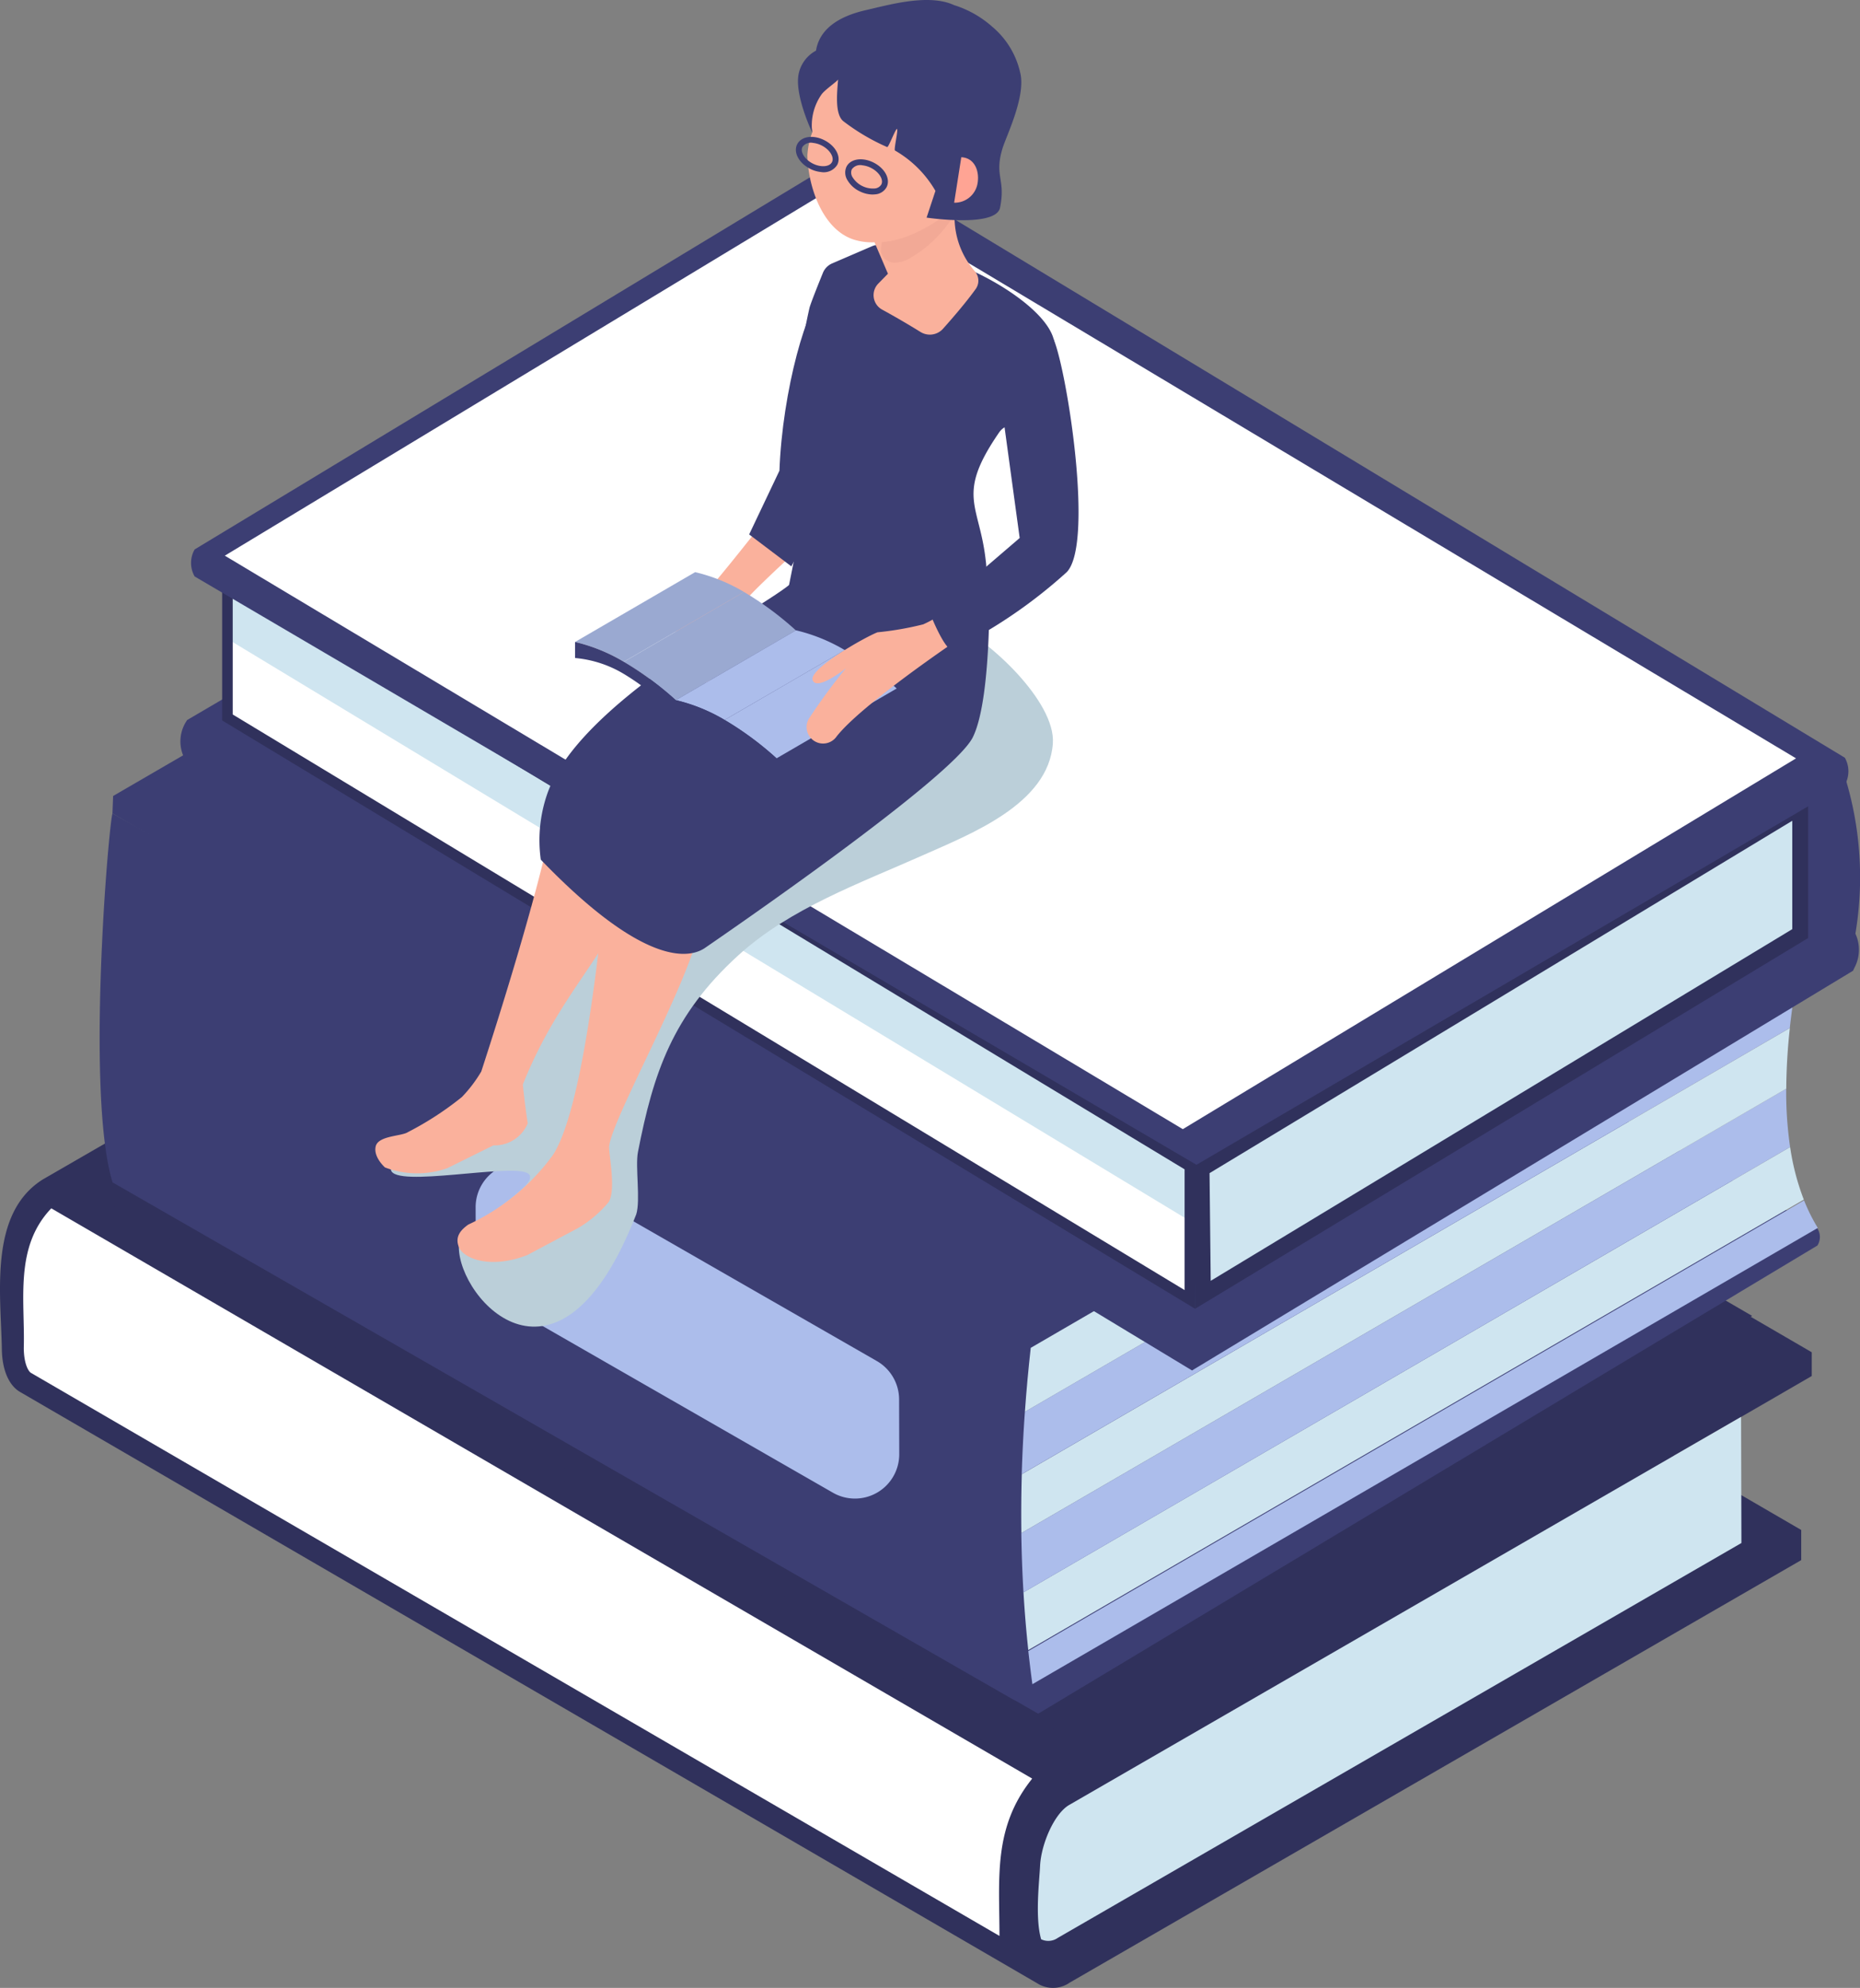 <svg xmlns="http://www.w3.org/2000/svg" width="136.72" height="146.066"><rect width="100%" height="100%" fill="#808080" stroke="none"/><defs><clipPath id="a"><path fill="none" d="M0 0h136.72v146.066H0z" data-name="長方形 23264"/></clipPath><clipPath id="b"><path fill="none" d="M0 0h48.693v52.327H0z" data-name="長方形 23260"/></clipPath><clipPath id="c"><path fill="none" d="M0 3.344a1.707 1.707 0 0 0 1.706-1.343c.193-.906-.162-1.956-1.181-2Z" data-name="パス 41934"/></clipPath><linearGradient id="d" x1="-19.006" x2="-18.803" y1="61.02" y2="61.02" gradientUnits="objectBoundingBox"><stop offset="0" stop-color="#ed8f71"/><stop offset="1" stop-color="#ffa494"/></linearGradient></defs><g clip-path="url(#a)" data-name="グループ 44102"><g data-name="グループ 44097"><g clip-path="url(#a)" data-name="グループ 44096"><path fill="#30315c" d="m132.4 112.418-9.374-5.448 4.956-2.861 1.091-.63 4.1-2.373v-1.747L57.614 55.448l-.2-.118L3.17 86.647C-.811 89.118.053 94.986.134 99.038c.005 1.619.526 2.765 1.339 3.237L76.4 145.818a2.15 2.15 0 0 0 2.228-.141l53.772-31.045Z" data-name="パス 41904"/><path fill="#cfe5f0" d="m128.003 113.376-50.251 29.015a1.214 1.214 0 0 1-1.223.1c-.463-1.591-.128-4.306-.079-5.372.071-1.6 1.039-3.864 2.146-4.5l49.382-28.511.015 5.463Z" data-name="パス 41905"/><path fill="#fff" d="M75.834 130.735c-2.845 3.567-2.37 7.3-2.367 11.511L2.284 100.879c-.214-.124-.533-.717-.536-1.845.094-3.528-.7-7.406 2.022-10.25l72.1 41.9a.474.474 0 0 0-.04.05" data-name="パス 41906"/><path fill="#30315c" d="m78.588 130.397 53.771-31.041-74.948-43.559L3.638 86.841Z" data-name="パス 41907"/><path fill="#30315c" d="m75.873 127.889 52.917-31.2-69.116-40.17L6.757 87.724Z" data-name="パス 41908"/><path fill="#3c3e73" d="M133.503 90.153 66.27 52.525l-35.42 19.9L8.265 59.766c-.323 1.3-1.949 20.739.01 27.113l66.308 38.061v-.016l1.729.992 57.277-34.4a1.166 1.166 0 0 0-.083-1.365" data-name="パス 41909"/><path fill="#3c3e73" d="m134.373 63.77-21.507-11.94-46.815-26.872L8.975 58.103l-.66.385-.03.763-.013.343-.007.172 67.612 39.167 58.414-33.922c.543-.581.519-.979.082-1.24m-1.77.45.282.157" data-name="パス 41910"/><path fill="#acbdeb" d="M66.089 102.821a3.263 3.263 0 0 0-1.635-2.815L39.837 85.879a3.256 3.256 0 0 0-4.876 2.831l.01 4.025a3.263 3.263 0 0 0 1.634 2.815l24.618 14.129a3.256 3.256 0 0 0 4.876-2.832Z" data-name="パス 41911"/><path fill="#acbdeb" d="M133.622 90.221 75.886 123.75c-.111-.806-.207-1.619-.3-2.436L132.609 88.2a12.959 12.959 0 0 0 1.008 2.021" data-name="パス 41912"/><path fill="#cfe5f0" d="m132.591 88.143-57.007 33.1q-.226-2.1-.353-4.245l56.353-32.717a17.767 17.767 0 0 0 1.007 3.865" data-name="パス 41913"/><path fill="#acbdeb" d="m131.583 84.279-56.352 32.725q-.128-2.155-.159-4.356l56.223-32.65a27.9 27.9 0 0 0 .288 4.282" data-name="パス 41914"/><path fill="#cfe5f0" d="m131.295 79.997-56.218 32.649q-.03-2.142.031-4.327l56.457-32.785a42.784 42.784 0 0 0-.265 4.463" data-name="パス 41915"/><path fill="#acbdeb" d="M132.296 70.656a63.819 63.819 0 0 0-.736 4.877l-56.457 32.785q.066-2.268.232-4.585Z" data-name="パス 41916"/><path fill="#cfe5f0" d="m75.765 99.036 57.65-33.478q-.653 2.633-1.119 5.1l-56.961 33.078q.165-2.326.43-4.7" data-name="パス 41917"/><path fill="#3c3e73" d="m135.607 57.053-4.237-1.882-69.076-30.69-48.541 28.426-.105.169a2.73 2.73 0 0 0-.043 2.728l.1.214 73.915 44.679 48.388-29.249.2-.122.1-.212a2.814 2.814 0 0 0 .074-2.51 25 25 0 0 0-.777-11.552" data-name="パス 41918"/><path fill="#cfe5f0" d="m87.931 85.659 44.784-27.072v10.236l-44.672 27Z" data-name="パス 41919"/><path fill="#30315c" d="M131.742 60.307v7.964l-42.748 25.84-.086-7.912Zm1.166-2.067-45.173 27.3.116 10.619 45.057-27.235Z" data-name="パス 41920"/><path fill="#fff" d="M87.656 85.588v10.235l-71.131-43v-10.23Z" data-name="パス 41921"/><path fill="#cfe5f0" d="M87.656 85.588v4.239l-71.131-43v-4.234Z" data-name="パス 41922"/><path fill="#30315c" d="m17.106 43.625 69.968 42.293v8.872L17.106 52.498Zm-.777-1.372v10.683l71.523 43.232V85.48Z" data-name="パス 41923"/><path fill="#3c3e73" d="M135.608 55.677 62.295 11.36 14.31 40.369a1.988 1.988 0 0 0 0 1.989l73.636 43.228 47.661-27.921a2.027 2.027 0 0 0 0-1.988" data-name="パス 41924"/><path fill="#fff" d="m16.525 40.829 45.074-27.245 70.419 42.138-45.075 27.245Z" data-name="パス 41925"/><g data-name="グループ 44095" style="mix-blend-mode:multiply;isolation:isolate"><g data-name="グループ 44094"><g clip-path="url(#b)" data-name="グループ 44093" transform="translate(28.705 45.154)"><path fill="#bbcfd9" d="M18.064 44.066c.323-1.047-.086-3.5.124-4.574 1.135-5.813 2.53-10.03 7.365-14.441 3.8-3.471 9.007-5.325 13.582-7.365 3.488-1.555 9.244-3.759 9.551-8.219.212-3.073-4.738-7.637-7.256-8.751-5.845-2.584-9.921 2.372-14.245 6.114-3.814 3.3-5.2 8.083-8.516 11.739-2.668 2.939-7.255 4.025-8.048 8.1C7.562 42.419-.566 37.935.033 40.81c.279 1.343 8.86-.508 10.055.247 1.3.823-5.065 3.915-5.065 5.421 0 3.864 7.392 12.1 13.042-2.414" data-name="パス 41926"/></g></g></g><path fill="#fab19c" d="M45.481 62.896c-1.127-2.369-4.283-1.548-4.963-2.166-1.145 5.48-3.879 14.12-5.142 18a10.026 10.026 0 0 1-1.419 1.871 23.062 23.062 0 0 1-3.97 2.582c-.454.31-2.177.251-2.369 1.044s.682 1.554.682 1.554a6.678 6.678 0 0 0 4.583.051l3.385-1.674a2.631 2.631 0 0 0 2.524-1.62s-.189-1.162-.361-2.853c2.919-7.3 7.019-10.065 7.928-15.07.228-1.252-1.023-1.409-.879-1.72" data-name="パス 41927"/><path fill="#fab19c" d="M44.768 84.314c.108-2.012 6.1-12.374 6.8-16.7-1.085-.025-6.528-3.783-6.889-3.927-.349 2.915-1.57 17.317-4.019 21.155a16.02 16.02 0 0 1-6.244 5.139c-.494.358-1.011.847-.684 1.657s2.263 1.651 5.025.581l3.7-1.966a8.463 8.463 0 0 0 2.288-1.938c.545-.9.005-3.5.032-4" data-name="パス 41928"/><path fill="#3c3e73" d="M39.751 63.164c7.955 8.258 11.158 7.119 12.084 6.476 1.111-.766 18.183-12.461 19.672-15.468s1.2-12.373 1.2-12.373-14.265.832-14.706 1.186c-2.582 2.077-15.5 8.715-17.791 15.392a10.408 10.408 0 0 0-.459 4.788" data-name="パス 41929"/><path fill="#3c3e73" d="M58.002 42.983c-.09.442 1.384 1.739 1.518 1.843.425.333 7.49 1.8 8.825 1.594s3.033-.971 3.523-2a5.233 5.233 0 0 0 .591-3.213c-.457-4.181-2.229-4.777.988-9.441a1.287 1.287 0 0 1 .7-.5 1.288 1.288 0 0 0 .715-.527c1.44-2.194 3.122-3.658 2.6-5.772-.55-2.237-4.926-4.9-7.855-5.786a45.239 45.239 0 0 0-4.777-1.171 1.276 1.276 0 0 0-.74.085l-2.922 1.259a1.284 1.284 0 0 0-.682.7c-.3.737-.845 2.095-.979 2.542a47.572 47.572 0 0 0-1.039 6.868 3.9 3.9 0 0 0 .992 2.349 1.282 1.282 0 0 1 .3.991c-.145 1.227-.579 4.371-1.761 10.175" data-name="パス 41930"/><path fill="#fab19c" d="M62.899 1.998c1.835-1.184 5.292-.267 7.158.869a5.6 5.6 0 0 1 2.637 4.049 12.38 12.38 0 0 1-1.123 4.828 17.945 17.945 0 0 1-1.027 2.116 6.033 6.033 0 0 0 1.11 6.07 1.053 1.053 0 0 1 .059 1.314c-.706.982-1.713 2.147-2.393 2.908a1.3 1.3 0 0 1-1.651.244 61.316 61.316 0 0 0-2.819-1.642 1.213 1.213 0 0 1-.29-1.918l.708-.723-.988-2.312a4.456 4.456 0 0 1-1.273-.127c-2.533-.605-3.619-3.994-3.66-6.261a5.714 5.714 0 0 1 .356-1.686c.024-.515-.479-1-.236-2.352a8.116 8.116 0 0 1 3.432-5.377" data-name="パス 41931"/><path fill="#f2a996" d="m64.807 17.803-.042.466v.287a1.021 1.021 0 0 0 .952.745 2.377 2.377 0 0 0 1.333-.43 8.951 8.951 0 0 0 2.969-2.909l.038-.06a.571.571 0 0 0 .082-.319c-.008-.2-.145-.348-.382-.165-.128.1-.208.289-.329.4a3.716 3.716 0 0 1-.523.394 11.393 11.393 0 0 1-2.323 1.193 7.361 7.361 0 0 1-1.77.393" data-name="パス 41932"/><path fill="#3c3e73" d="M58.735 5.3a2.516 2.516 0 0 1 1.246-1.579c.177-1.121 1.017-2.372 3.663-2.976 1.722-.392 4.622-1.234 6.49-.367a7.656 7.656 0 0 1 2.8 1.585A6.151 6.151 0 0 1 74.981 5.3c.466 1.716-1.006 4.672-1.29 5.6-.628 2.054.247 2.254-.182 4.359-.3 1.487-5.4.731-5.4.731l.651-1.965a8.1 8.1 0 0 0-2.974-2.965c-.1-.049.252-1.528.15-1.579s-.627 1.374-.726 1.325a15.426 15.426 0 0 1-3.22-1.9c-.669-.536-.437-2.3-.387-3.065-.1.172-.969.749-1.222 1.106a3.982 3.982 0 0 0-.675 2.8s-1.4-2.929-.968-4.451" data-name="パス 41933"/></g></g><g data-name="グループ 44099"><g clip-path="url(#c)" data-name="グループ 44098" transform="translate(70.135 11.551)"><path fill="url(#d)" d="M0 0h3.644v2.194H0z" data-name="長方形 23262" transform="rotate(-85.037 1.74 1.898)"/></g></g><g data-name="グループ 44101"><g clip-path="url(#a)" data-name="グループ 44100"><path fill="#3c3e73" d="M59.535 12.395c-.825-.425-1.236-1.216-.934-1.8s1.183-.711 2.008-.286 1.236 1.215.934 1.8a1.165 1.165 0 0 1-1.21.529 2.222 2.222 0 0 1-.8-.242m-.548-1.6c-.183.356.159.913.747 1.216s1.239.257 1.423-.1-.159-.913-.747-1.216a1.792 1.792 0 0 0-.639-.194.759.759 0 0 0-.783.293" data-name="パス 41935"/><path fill="#3c3e73" d="M63.16 14.042a2.063 2.063 0 0 1-.866-.8 1.039 1.039 0 0 1-.069-1c.3-.584 1.184-.711 2.009-.286s1.236 1.215.933 1.8a1.035 1.035 0 0 1-.852.525 1.687 1.687 0 0 1-.362 0 2.2 2.2 0 0 1-.793-.24m-.548-1.6a.624.624 0 0 0 .061.589 1.769 1.769 0 0 0 1.594.82.623.623 0 0 0 .515-.292c.184-.356-.159-.913-.747-1.216a1.788 1.788 0 0 0-.639-.194.758.758 0 0 0-.783.293" data-name="パス 41936"/><path fill="#fab19c" d="M54.54 44.48c.042-.4 4.127-4.112 4.127-4.112l-2.465-2.127s-3.509 4.471-4.152 5.081a23.568 23.568 0 0 0-3.471 4.983c-.679 1.671 2.234 1.51 3.163 1.834 1.066.371 2.8-5.664 2.8-5.664" data-name="パス 41937"/><path fill="#3c3e73" d="M60.684 21.369c-.636.44 1.5 1.021 1.317 1.851-.188.858.465 8.255 2.081 7.316l-5.915 11.077-3.1-2.344 2.226-4.685c.212-5.834 2.049-12.439 3.387-13.215" data-name="パス 41938"/><path fill="#9aa9d1" d="m42.269 47.17 8.829-5.13a12.754 12.754 0 0 1 3.589 1.455l-8.831 5.13a12.838 12.838 0 0 0-3.587-1.455" data-name="パス 41939"/><path fill="#3c3e73" d="m49.679 51.442 8.83-5.131v1.179l-8.831 5.132Z" data-name="パス 41940"/><path fill="#9aa9d1" d="m45.857 48.626 8.83-5.131a23.491 23.491 0 0 1 3.815 2.825l-8.83 5.132a23.486 23.486 0 0 0-3.819-2.821" data-name="パス 41941"/><path fill="#3c3e73" d="M45.857 48.626a23.486 23.486 0 0 1 3.819 2.82v1.18a17.53 17.53 0 0 0-3.789-3.088 8.392 8.392 0 0 0-3.618-1.19v-1.179a12.8 12.8 0 0 1 3.588 1.457" data-name="パス 41942"/><path fill="#acbdeb" d="m49.678 51.444 8.83-5.131a12.779 12.779 0 0 1 3.589 1.455l-8.831 5.131a12.789 12.789 0 0 0-3.588-1.455" data-name="パス 41943"/><path fill="#3c3e73" d="m57.083 55.719 8.83-5.131v1.179l-8.831 5.132Z" data-name="パス 41944"/><path fill="#acbdeb" d="m53.264 52.898 8.83-5.131a23.491 23.491 0 0 1 3.819 2.82l-8.83 5.132a23.487 23.487 0 0 0-3.819-2.821" data-name="パス 41945"/><path fill="#3c3e73" d="M53.264 52.898a23.486 23.486 0 0 1 3.815 2.821v1.18a17.53 17.53 0 0 0-3.789-3.088 8.392 8.392 0 0 0-3.618-1.19v-1.179a12.8 12.8 0 0 1 3.588 1.455" data-name="パス 41946"/><path fill="#fab19c" d="M64.501 46.459a22.916 22.916 0 0 0 3.363-.584 8.315 8.315 0 0 0 2.976-2.25l-.541 3.45s-6.946 4.68-8.8 7.033a1.21 1.21 0 0 1-1.995-1.371 42.721 42.721 0 0 1 2.681-3.64s-2.118 1.7-2.447.889 3.8-3.153 4.767-3.529" data-name="パス 41947"/><path fill="#3c3e73" d="M70.186 47.764c1.464-1.028.526-.768.648-.843.184-.115 1.148-.209 1.336-.327a36.412 36.412 0 0 0 6.244-4.559c2-2.086.035-14.657-.953-17.073-.223-.544-4.089 3.005-4.089 3.006l1.58 11.562-6.553 5.624s1.187 3.036 1.787 2.61" data-name="パス 41948"/></g></g></g></svg>